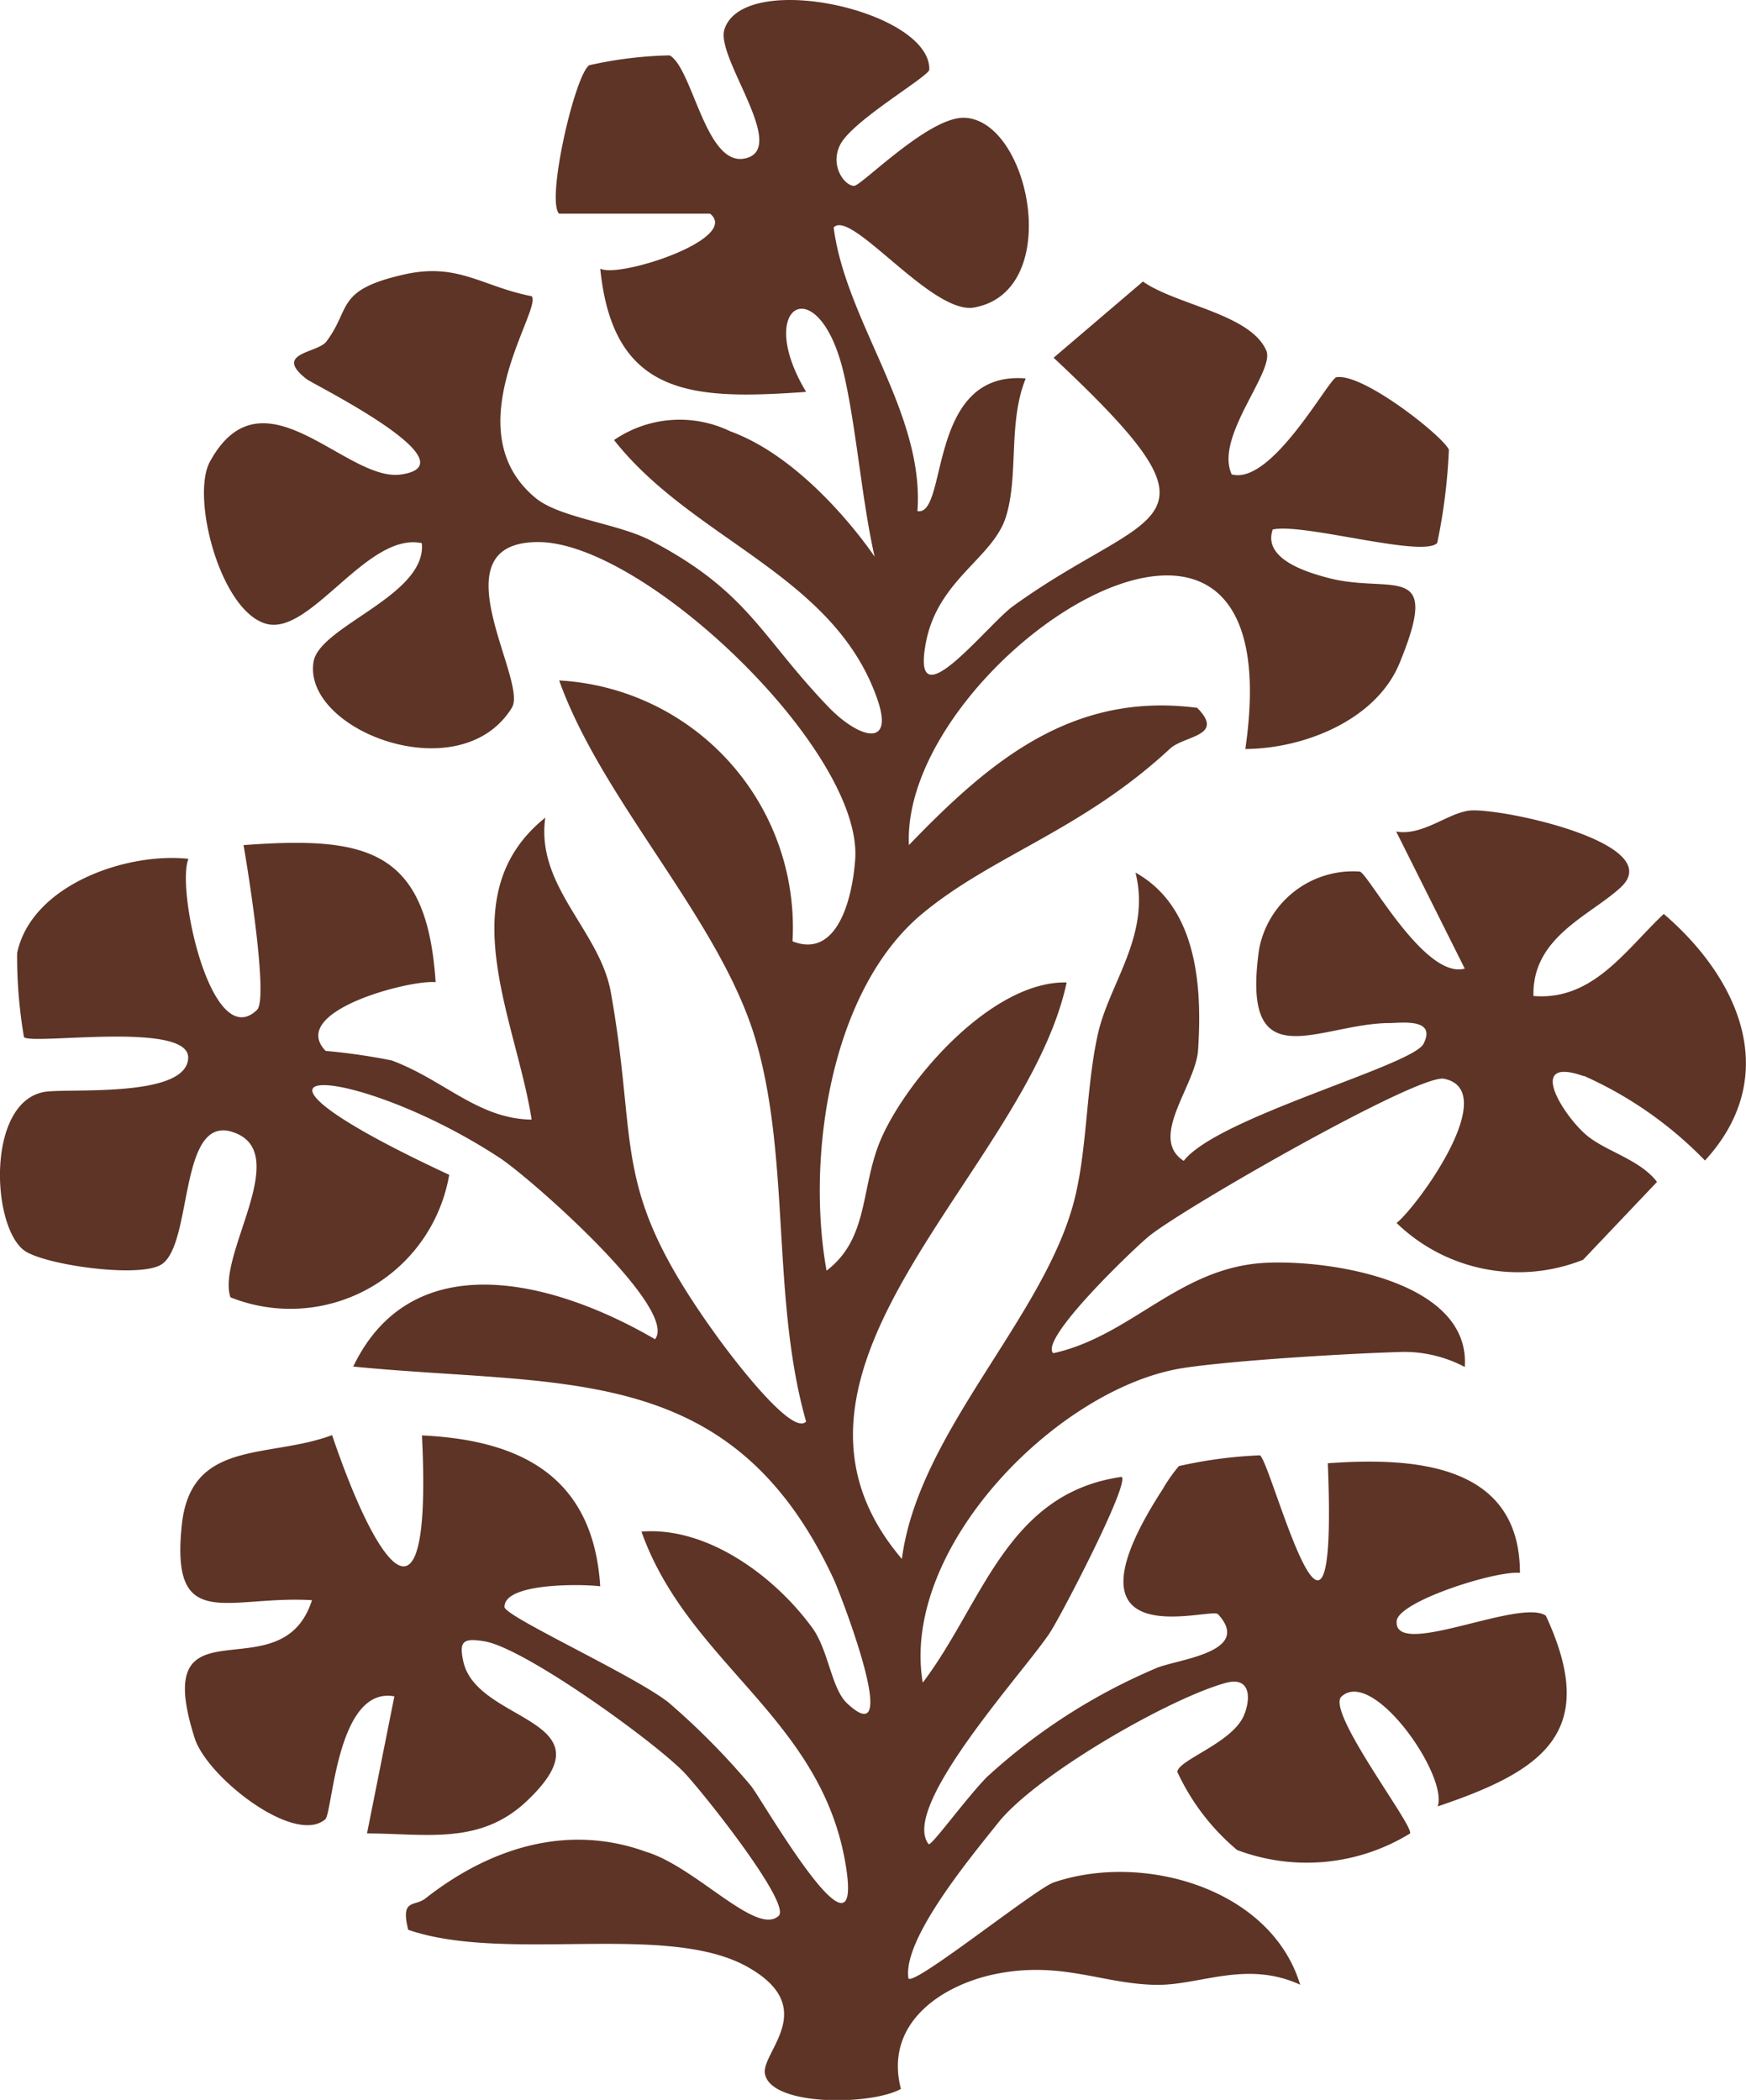 <svg viewBox="0 0 59.863 72" height="72" width="59.863" xmlns:xlink="http://www.w3.org/1999/xlink" xmlns="http://www.w3.org/2000/svg" data-name="Group 149" id="Group_149">
  <defs>
    <clipPath id="clip-path">
      <rect fill="none" height="72" width="59.863" data-name="Rectangle 117" id="Rectangle_117"></rect>
    </clipPath>
  </defs>
  <g clip-path="url(#clip-path)" data-name="Group 149" id="Group_149-2">
    <path fill="#5d3426" transform="translate(0 0)" d="M54.3,36.886a13.318,13.318,0,0,1,4.156,2.905c2.616-2.849,1.245-6.172-1.412-8.454-1.307,1.227-2.425,2.982-4.468,2.813-.051-2.024,1.935-2.747,2.992-3.725,1.61-1.49-3.956-2.7-5.127-2.637-.747.041-1.649.891-2.572.722l2.351,4.7c-1.378.381-3.323-3.285-3.6-3.326a3.276,3.276,0,0,0-3.451,2.662c-.644,4.528,2.035,2.553,4.452,2.532.412,0,1.648-.184,1.183.715-.386.747-7.071,2.521-8.219,4.01-1.223-.787.411-2.588.492-3.8.145-2.178-.029-4.905-2.146-6.084.537,2.143-.9,3.79-1.29,5.539-.41,1.836-.361,4.008-.826,5.763-1.061,4-5.333,7.908-5.893,12.231-5.527-6.49,4.262-13.269,5.649-19.766-2.487-.06-5.333,3.146-6.3,5.223-.8,1.706-.419,3.506-1.932,4.658-.7-3.888.123-9.619,3.288-12.244,2.411-2,5.462-2.845,8.488-5.653.49-.454,1.9-.423.931-1.4-4.3-.56-7.124,1.842-9.883,4.706-.3-6.353,13.291-15.374,11.534-3.295,2-.009,4.483-.985,5.287-2.942,1.47-3.574-.287-2.34-2.481-2.933-.621-.168-2.227-.621-1.866-1.651,1.038-.233,5.14.981,5.639.463a19.447,19.447,0,0,0,.4-3.2c-.2-.459-2.938-2.632-3.854-2.484-.264.042-2.215,3.714-3.592,3.331-.6-1.28,1.49-3.532,1.187-4.241-.539-1.261-3.1-1.57-4.23-2.371l-3.063,2.613c6.34,5.935,3.406,5.053-1.385,8.513-.906.655-3.533,4.081-2.994,1.254.414-2.173,2.308-2.892,2.748-4.325s.062-3.223.675-4.732c-3.406-.285-2.65,4.736-3.713,4.549C31.7,14.15,29,11.031,28.583,7.8c.592-.656,3.37,3,4.814,2.744,3.1-.557,1.915-6.44-.338-6.505C31.846,4,29.534,6.368,29.286,6.372c-.322.007-.846-.686-.48-1.409.423-.835,3.052-2.344,3.056-2.578C31.9.357,25.479-1.051,24.835,1.016c-.3.975,2.257,4.131.68,4.422-1.326.244-1.768-3.094-2.554-3.539a13.755,13.755,0,0,0-2.763.339c-.5.371-1.476,4.634-1.03,5.087h5.175c1.068.857-3.119,2.227-3.763,1.886.445,4.415,3.191,4.5,7.059,4.226-1.818-3.025.46-4.259,1.3-.59.428,1.868.607,4.292,1.049,6.241,0,0-2.182-3.291-4.951-4.3a3.978,3.978,0,0,0-3.984.3c2.7,3.433,7.532,4.607,9.023,8.872.606,1.733-.653,1.344-1.687.265-2.325-2.427-2.738-3.945-6.076-5.69-1.135-.593-3.118-.772-3.952-1.462-2.825-2.335.259-6.5-.133-6.917-1.7-.33-2.52-1.163-4.371-.745-2.366.534-1.806,1.157-2.667,2.3-.3.4-1.849.384-.67,1.293.227.175,5.743,2.9,3.23,3.265-1.877.274-4.736-3.757-6.552-.441-.665,1.217.368,5.169,1.953,5.566,1.516.38,3.451-3.168,5.311-2.77.178,1.795-3.509,2.839-3.711,4.066-.389,2.36,5.034,4.441,6.8,1.574.571-.928-2.664-5.68.905-5.678,3.636,0,11.129,7.146,10.865,10.879-.094,1.337-.61,3.421-2.149,2.81a8.482,8.482,0,0,0-8-8.944c1.478,4.149,5.533,8.223,6.735,12.321,1.205,4.113.536,8.887,1.731,13.09-.495.536-2.673-2.394-3.014-2.864-3.75-5.172-2.7-6.341-3.68-11.85-.38-2.128-2.581-3.636-2.248-5.993-3.311,2.654-.99,6.956-.469,10.353-1.831-.02-3.013-1.368-4.8-2.029a20.868,20.868,0,0,0-2.262-.326c-1.317-1.366,2.925-2.453,3.771-2.356-.3-4.568-2.358-5.013-6.587-4.7.171.953.853,5.275.464,5.649-1.557,1.5-2.782-4.115-2.353-5.179-2.122-.231-5.379.894-5.873,3.23a16.331,16.331,0,0,0,.235,2.883c.262.28,5.669-.561,5.63.712-.043,1.4-4.16,1.025-4.94,1.169C-.454,37.8-.3,42,.815,42.864c.643.5,3.991.979,4.729.485,1.1-.732.552-5.338,2.563-4.486,1.858.786-.682,4.2-.206,5.618a5.527,5.527,0,0,0,7.5-4.2c-8.949-4.16-3.227-3.846,1.743-.573,1.021.671,6.14,5.165,5.314,6.211-3.381-1.974-8.3-3.326-10.347.937,7.229.711,12.972-.231,16.475,7.294.208.447,2.4,6.077.456,4.251-.536-.5-.636-1.819-1.186-2.578-1.28-1.765-3.6-3.491-5.863-3.308,1.626,4.578,6.254,6.407,7.024,11.565.547,3.661-2.908-2.414-3.271-2.85a24.916,24.916,0,0,0-2.806-2.841c-1.121-.91-5.639-2.963-5.643-3.29-.013-.84,2.692-.788,3.282-.709-.238-3.76-2.72-5.016-6.112-5.173.358,7.186-1.5,4.654-3.081-.011-2.175.817-4.836.125-5.151,3.068-.4,3.752,1.548,2.42,4.461,2.592C9.644,58.172,5.08,54.6,6.676,59.6c.427,1.335,3.424,3.682,4.475,2.779.256-.22.388-4.575,2.37-4.216l-.938,4.7c2.034.006,3.877.406,5.477-1.108,3.02-2.858-1.7-2.653-2.174-4.783-.158-.715.008-.806.7-.7,1.349.2,5.733,3.357,6.834,4.464.559.563,3.735,4.536,3.276,4.955-.765.7-2.838-1.686-4.552-2.2-2.693-.976-5.35-.132-7.556,1.6-.385.3-.86-.01-.593,1.076,3.339,1.152,8.868-.279,11.631,1.271,2.508,1.408.467,2.925.6,3.664.2,1.13,3.662,1.087,4.662.521-.591-2.29,1.456-3.567,3.21-3.932,2.279-.474,3.687.335,5.539.364,1.5.023,3.08-.854,4.94-.005-1-3.307-5.389-4.55-8.448-3.507-.623.212-4.784,3.559-4.982,3.293-.216-1.341,2.147-4.172,3.074-5.337,1.294-1.629,5.8-4.233,7.783-4.792.908-.257.875.573.642,1.115-.4.939-2.247,1.519-2.281,1.93a7.723,7.723,0,0,0,2.049,2.679,6.765,6.765,0,0,0,5.929-.565c.164-.229-2.893-4.188-2.35-4.694,1.076-1,3.66,2.7,3.3,3.764,3.65-1.228,5.555-2.561,3.707-6.539-.894-.615-5.222,1.508-5.114.184.055-.673,3.395-1.737,4.226-1.651,0-3.759-3.658-3.97-6.587-3.759.367,9.059-1.931-.014-2.326-.272a15.407,15.407,0,0,0-2.78.369,5.509,5.509,0,0,0-.56.8c-3.8,5.865,1.658,4.018,1.9,4.278,1.224,1.326-1.47,1.552-2.132,1.857a20.258,20.258,0,0,0-5.79,3.726c-.721.734-1.921,2.4-2,2.3-1-1.291,3.363-6,4.178-7.277.4-.623,2.705-5.051,2.445-5.314-3.957.556-4.767,4.35-6.823,7.055-.781-4.645,4.678-10.156,8.972-10.794,1.749-.26,5.628-.495,7.505-.546a4.45,4.45,0,0,1,2.107.517c.2-2.942-4.6-3.682-6.824-3.572-2.973.148-4.593,2.506-7.285,3.1-.5-.479,2.792-3.614,3.279-4.01,1.184-.965,9.242-5.58,10.12-5.4,1.974.4-.9,4.362-1.628,4.945a6,6,0,0,0,6.395,1.261l2.534-2.669c-.6-.79-1.809-1.057-2.463-1.643-.788-.7-2.027-2.688-.043-1.982" data-name="Path 98" id="Path_98"></path>
  </g>
</svg>
